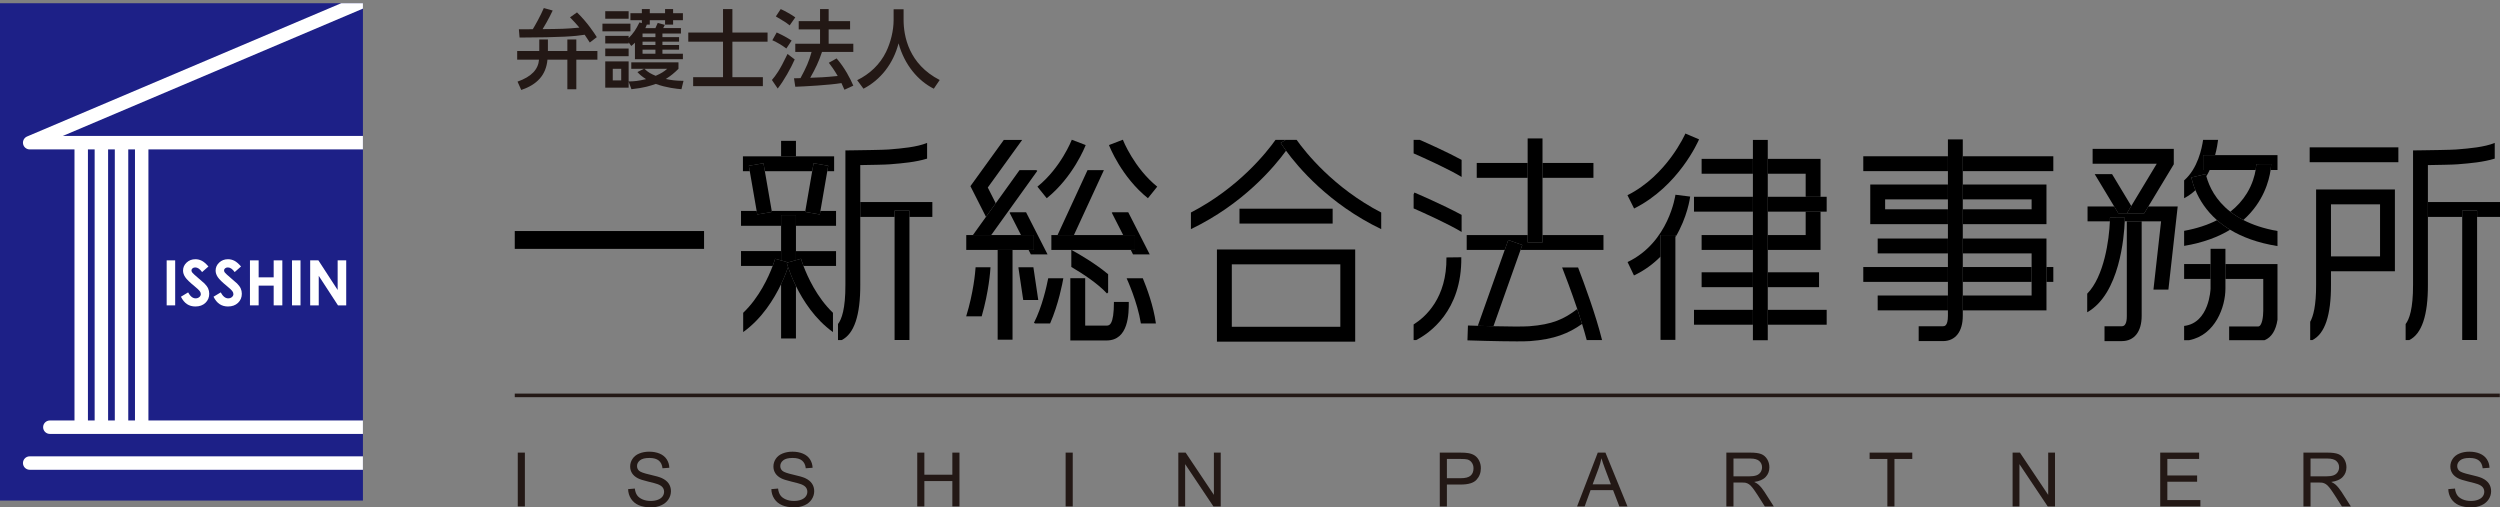 <?xml version="1.0" encoding="utf-8"?>
<!-- Generator: Adobe Illustrator 15.0.0, SVG Export Plug-In . SVG Version: 6.00 Build 0)  -->
<!DOCTYPE svg PUBLIC "-//W3C//DTD SVG 1.1//EN" "http://www.w3.org/Graphics/SVG/1.1/DTD/svg11.dtd">
<svg version="1.1" id="レイヤー_1" xmlns="http://www.w3.org/2000/svg" xmlns:xlink="http://www.w3.org/1999/xlink" x="0px"
	 y="0px" width="340px" height="69px" viewBox="0 0 340 69" enable-background="new 0 0 340 69" xml:space="preserve">
<rect x="0" y="0" width="340" height="69" fill="#808080" stroke="none"/>
<g>
	<g>
		<g>
			<g>
				<g>
					<path fill="#231815" d="M74.456,8.118c-0.197,2.101-1.405,3.377-3.563,4.12l-0.51-1.138c1.926-0.673,2.82-1.683,2.924-2.982
						h-2.971V6.934h3.006V5.366h1.173v1.567h2.646V5.366h1.219v1.567h2.867v1.184h-2.867v4.027h-1.219V8.118H74.456z M70.568,3.985
						c0.395,0,0.545,0,1.893-0.012c0.277-0.453,1.066-1.845,1.497-2.878l1.207,0.337c-0.557,1.195-1.276,2.391-1.37,2.53
						c2.392-0.023,3.285-0.035,5.002-0.208c-0.406-0.488-0.777-0.882-1.276-1.394l0.951-0.673c1.405,1.346,2.438,2.947,2.693,3.365
						l-0.952,0.731c-0.22-0.348-0.382-0.603-0.696-1.056c-1.288,0.209-3.111,0.36-8.856,0.383L70.568,3.985z"/>
					<path fill="#231815" d="M85.738,3.219v1.044h-3.807V3.219H85.738z M87.292,3.138V2.743h-1.555V1.792h1.555V1.235h1.08v0.557
						h2.077V1.235h1.092v0.557h1.334v0.951h-1.334v0.604h-1.092V2.743h-2.077v0.604h-0.406c-0.093,0.243-0.104,0.289-0.198,0.475
						h1.37c0.186-0.407,0.197-0.417,0.314-0.708l0.963,0.268c-0.07,0.151-0.152,0.324-0.221,0.44h2.414v0.743H90.09v0.487h2.263
						v0.616H90.09v0.452h2.263v0.638H90.09v0.546h2.785v0.743h-6.523v-2.24c-0.174,0.175-0.243,0.244-0.498,0.441l-0.36-0.487v0.15
						h-3.18V4.879h3.18v0.29c0.639-0.615,0.975-1.126,1.475-2.125L87.292,3.138z M85.494,1.525v1.021h-3.18V1.525H85.494z
						 M85.494,6.597v1.045h-3.18V6.597H85.494z M87.571,9.359h-1.717V8.478h6.418v0.881c-0.616,0.604-1.011,0.929-1.719,1.382
						c0.755,0.162,1.312,0.244,2.403,0.254l-0.279,1.138c-0.661-0.058-2.008-0.186-3.494-0.72c-0.754,0.256-1.555,0.534-3.308,0.72
						L85.494,11.1v0.825h-3.18V8.349h3.18v2.728c0.754-0.012,1.312-0.058,2.368-0.313c-0.638-0.418-0.872-0.638-1.173-0.964
						L87.571,9.359z M84.484,9.359h-1.149v1.579h1.149V9.359z M89.138,4.565h-1.752v0.487h1.752V4.565z M89.138,5.668h-1.752v0.452
						h1.752V5.668z M89.138,6.759h-1.752v0.546h1.752V6.759z M87.641,9.359c0.487,0.476,0.939,0.709,1.532,0.952
						c0.824-0.36,1.16-0.603,1.567-0.952H87.641z"/>
					<path fill="#231815" d="M98.33,1.235h1.276v3.192h4.782v1.242h-4.782v4.828h4.144v1.219h-9.482v-1.219h4.062V5.668h-4.724
						V4.427h4.724V1.235z"/>
					<path fill="#231815" d="M108.079,8.083c-0.487,1.125-1.474,2.902-2.31,3.958l-0.789-1.162c0.51-0.604,1.021-1.23,2.124-3.54
						L108.079,8.083z M105.63,4.415c0.894,0.406,1.439,0.72,2.032,1.103l-0.72,1.079c-0.604-0.452-1.208-0.813-1.904-1.125
						L105.63,4.415z M106.176,1.235c0.476,0.197,1.566,0.813,1.984,1.125l-0.765,1.091c-0.546-0.429-0.685-0.51-1.881-1.218
						L106.176,1.235z M111.793,7.062c-0.441,1.323-0.894,2.275-1.602,3.516c1.335-0.046,1.857-0.058,3.737-0.243
						c-0.453-0.801-0.952-1.474-1.208-1.799l1.057-0.592c1.091,1.242,1.88,2.774,2.274,3.703l-1.208,0.558
						c-0.151-0.348-0.255-0.592-0.406-0.905c-1.682,0.278-4.99,0.453-6.279,0.499l-0.173-1.149c0.162,0,0.789-0.024,0.882-0.024
						c0.766-1.403,1.184-2.344,1.509-3.562h-2.217V5.947h3.367V3.997h-2.901V2.872h2.901V1.235h1.172v1.637h2.914v1.125h-2.914
						v1.951h3.354v1.114H111.793z"/>
					<path fill="#231815" d="M121.531,1.258h1.357v1.428c0,2.251,0.708,6.035,4.911,8.194l-0.801,1.184
						c-2.135-1.068-3.992-3.238-4.793-6.174c-0.719,2.785-2.46,4.979-4.77,6.174l-0.86-1.16c1.696-0.824,3.111-2.147,3.935-3.854
						c0.627-1.288,1.022-2.902,1.022-4.317V1.258z"/>
				</g>
			</g>
			<g>
				<g>
					<polygon fill="none" points="104.02,23.283 104.957,28.691 109.524,28.691 110.459,23.283 					"/>
					<rect x="317.014" y="27.79" fill="none" width="6.672" height="7.076"/>
					<rect x="167.526" y="35.951" fill="none" width="14.759" height="8.492"/>
					<rect x="240.416" y="28.784" fill="none" width="5.156" height="3.185"/>
					<rect x="240.416" y="23.628" fill="none" width="5.156" height="3.134"/>
					<path fill="none" d="M305.586,26.268c0.75-1.23,1.055-2.402,1.18-3.145h-6.25c-0.135,0.288-0.285,0.576-0.451,0.86
						c0.385,1.394,1.266,3.254,3.26,4.812C304.238,28.076,304.996,27.236,305.586,26.268z"/>
					<rect x="266.939" y="27.116" fill="none" width="9.359" height="1.348"/>
					<rect x="266.939" y="38.337" fill="none" width="9.359" height="1.853"/>
					<rect x="266.939" y="34.462" fill="none" width="9.359" height="1.854"/>
					<rect x="256.377" y="27.116" fill="none" width="8.541" height="1.348"/>
					<rect x="106.229" y="19.155" width="2.021" height="2.106"/>
					<polygon points="103.833,22.2 104.02,23.283 110.459,23.283 110.647,22.2 112.639,22.545 112.511,23.283 113.441,23.283 
						113.441,21.261 108.25,21.261 106.229,21.261 101.039,21.261 101.039,23.283 101.969,23.283 101.841,22.545 					"/>
					<path d="M108.939,35.191c0.004,0.015,0.111,0.389,0.335,0.98h4.428V34.15h-5.451v1.234L108.939,35.191z"/>
					<path d="M106.229,35.419v-1.27h-5.451v2.022h4.305c0.223-0.592,0.329-0.964,0.333-0.979L106.229,35.419z"/>
					<polygon points="108.25,29.247 108.25,30.713 113.702,30.713 113.702,28.691 111.575,28.691 111.493,29.167 109.501,28.822 
						109.524,28.691 104.957,28.691 104.979,28.822 102.987,29.167 102.905,28.691 100.778,28.691 100.778,30.713 106.229,30.713 
						106.229,29.247 					"/>
					<path d="M108.25,38.904c-0.532-1.082-0.879-2.009-1.073-2.578c-0.177,0.523-0.486,1.35-0.949,2.32v7.381h2.021V38.904z"/>
					<polygon points="107.178,35.684 108.25,35.384 108.25,34.15 108.25,30.713 108.25,29.247 106.229,29.247 106.229,30.713 
						106.229,34.15 106.229,35.419 					"/>
					<polygon points="104.979,28.822 104.957,28.691 104.02,23.283 103.833,22.2 101.841,22.545 101.969,23.283 102.905,28.691 
						102.987,29.167 					"/>
					<polygon points="110.647,22.2 110.459,23.283 109.524,28.691 109.501,28.822 111.493,29.167 111.575,28.691 112.511,23.283 
						112.639,22.545 					"/>
					<path d="M106.992,35.735l0.186-0.052l-0.949-0.264l-0.812-0.227c-0.004,0.015-0.111,0.387-0.333,0.979
						c-0.551,1.465-1.815,4.277-4.011,6.369v2.62c2.538-1.813,4.186-4.478,5.156-6.515c0.462-0.971,0.771-1.797,0.949-2.32
						C107.065,35.992,107.004,35.78,106.992,35.735z"/>
					<path d="M108.25,35.384l-1.073,0.3l-0.186,0.052c0.012,0.045,0.073,0.257,0.186,0.591c0.193,0.569,0.541,1.496,1.073,2.578
						c0.985,2,2.601,4.52,5.033,6.257v-2.622c-2.187-2.089-3.456-4.901-4.009-6.367c-0.224-0.592-0.331-0.966-0.335-0.98
						L108.25,35.384z"/>
					<rect x="135.682" y="33.99" width="2.022" height="12.208"/>
					<path d="M141.089,25.385l1.267,1.575c3.608-2.901,5.23-7.057,5.297-7.232l-1.887-0.724
						C145.751,19.042,144.277,22.822,141.089,25.385z"/>
					<path d="M156.118,26.96l1.266-1.575c-3.17-2.55-4.662-6.344-4.677-6.383l-1.887,0.726
						C150.887,19.903,152.509,24.059,156.118,26.96z"/>
					<path d="M153.516,41.066h-2.021c0,3.215-0.658,3.215-1.011,3.215h-2.898v-6.45h-2.021v8.472h4.919
						C153.516,46.303,153.516,42.633,153.516,41.066z"/>
					<path d="M134.708,36.349h-2.026c-0.048,0.706-0.291,3.464-1.282,6.672h2.109C134.485,39.627,134.679,36.875,134.708,36.349z"/>
					<polygon points="141.203,40.797 140.541,36.349 138.593,36.349 138.499,36.363 139.159,40.797 					"/>
					<path d="M144.614,37.842h-2.057c-0.207,1.069-0.824,3.891-1.938,6.066l0.169,0.086h2.023
						C143.957,41.395,144.508,38.455,144.614,37.842z"/>
					<path d="M157.203,43.994c-0.322-2.393-1.259-4.891-1.783-6.152h-2.148l-0.046,0.021c0.015,0.032,1.478,3.202,1.934,6.131
						H157.203z"/>
					<polygon points="134.338,25.502 139.013,19.029 136.519,19.029 131.977,25.318 134.093,29.493 135.422,27.643 					"/>
					<polygon points="141.074,23.237 140.934,23.136 138.658,23.136 135.422,27.643 134.093,29.493 132.315,31.968 134.804,31.968 
											"/>
					<polygon points="150.131,23.136 147.905,23.136 143.828,31.968 146.054,31.968 					"/>
					<polygon points="156.362,34.597 153.442,28.868 151.308,28.868 151.2,28.923 152.753,31.968 154.358,31.968 154.358,33.99 
						153.784,33.99 154.093,34.597 					"/>
					<polygon points="140.61,33.99 139.887,33.99 140.196,34.597 142.466,34.597 139.545,28.868 137.411,28.868 137.304,28.923 
						138.856,31.968 140.61,31.968 					"/>
					<polygon points="154.358,31.968 152.753,31.968 146.054,31.968 143.828,31.968 142.986,31.968 142.986,33.99 145.699,33.99 
						145.699,33.983 145.711,33.99 153.784,33.99 154.358,33.99 					"/>
					<polygon points="137.704,33.99 139.887,33.99 140.61,33.99 140.61,31.968 138.856,31.968 134.804,31.968 132.315,31.968 
						131.411,31.968 131.411,33.99 135.682,33.99 					"/>
					<path d="M145.699,33.99v2.317c1.442,0.844,3.564,2.209,4.849,3.609l0.158-0.145v-2.476c-1.77-1.478-3.938-2.73-4.994-3.306
						c-0.004-0.002-0.008-0.004-0.012-0.007V33.99z"/>
					<rect x="168.57" y="28.383" width="12.67" height="2.022"/>
					<path d="M165.503,46.465h18.803V33.929h-18.803V46.465z M167.526,35.951h14.759v8.492h-14.759V35.951z"/>
					<path d="M174.857,19.02h-1.385c-1.215,1.711-5.011,6.51-11.507,9.882v2.26c7.122-3.422,11.347-8.477,12.938-10.665
						c-0.443-0.61-0.684-0.999-0.725-1.064L174.857,19.02z"/>
					<path d="M187.844,28.902c-6.475-3.363-10.285-8.168-11.504-9.882h-1.482l-0.678,0.413c0.041,0.065,0.281,0.454,0.725,1.064
						c1.592,2.188,5.818,7.243,12.939,10.665V28.902z"/>
					<rect x="70.007" y="31.42" width="25.745" height="2.426"/>
					<rect x="209.781" y="22.162" width="6.926" height="2.022"/>
					<rect x="200.836" y="22.162" width="6.924" height="2.022"/>
					<polygon points="207.029,33.317 206.791,33.99 218.072,33.99 218.072,31.968 209.781,31.968 209.781,32.979 207.76,32.979 
						207.76,31.968 199.471,31.968 199.471,33.99 204.645,33.99 205.123,32.641 					"/>
					<polygon points="209.781,32.979 209.781,31.968 209.781,24.184 209.781,22.162 209.781,18.827 207.76,18.827 207.76,22.162 
						207.76,24.184 207.76,31.968 207.76,32.979 					"/>
					<path d="M206.791,33.99l0.238-0.672l-1.906-0.676l-0.479,1.349l-3.662,10.32c0.598,0.018,1.342,0.037,2.127,0.055
						L206.791,33.99z"/>
					<path d="M215.162,44.053c-0.209-0.677-0.43-1.359-0.656-2.027c-1.775,1.365-3.373,2.11-6.551,2.346
						c-0.834,0.063-2.955,0.035-4.846-0.007c-0.785-0.018-1.529-0.037-2.127-0.055c-0.791-0.022-1.324-0.04-1.342-0.042
						l-0.068,2.021c0.213,0.008,4.15,0.139,6.736,0.139c0.758,0,1.4-0.011,1.797-0.04C211.398,46.144,213.334,45.344,215.162,44.053
						z"/>
					<path d="M198.779,21.741c-1.951-1.053-4.469-2.184-5.693-2.721h-0.834v1.842c1.41,0.619,4.666,2.083,6.527,3.202V21.741z"/>
					<path d="M198.779,29.222c-2.607-1.408-6.234-2.957-6.42-3.036l-0.107,0.254v1.903c1.41,0.619,4.666,2.083,6.527,3.201V29.222z"
						/>
					<path d="M192.252,44.125v2.122h0.352c1.764-0.909,6.223-3.935,6.133-11.259l-2.021,0.025
						C196.783,40.522,193.871,43.111,192.252,44.125z"/>
					<path d="M215.793,46.247h2.086c-0.844-3.411-2.434-7.718-3.262-9.871h-2.168c0.398,1.021,1.246,3.235,2.057,5.649
						c0.227,0.668,0.447,1.351,0.656,2.027C215.393,44.801,215.607,45.543,215.793,46.247z"/>
					<path d="M231.072,18.954l-1.859-0.795c-0.023,0.056-2.5,5.701-7.879,8.39l0.904,1.809
						C228.295,25.329,230.961,19.213,231.072,18.954z"/>
					<path d="M227.859,26.485c-0.008,0.064-0.887,6.472-6.51,9.154l0.871,1.824c1.461-0.696,2.646-1.591,3.609-2.565v-2.929h2.021
						v0.302c1.645-2.753,1.992-5.355,2.014-5.536L227.859,26.485z"/>
					<polygon points="225.83,31.968 225.83,34.897 225.83,46.223 227.852,46.223 227.852,32.271 227.852,31.968 					"/>
					<polygon points="245.572,23.628 245.572,26.762 247.594,26.762 247.594,21.606 240.416,21.606 240.416,23.628 					"/>
					<rect x="231.42" y="31.968" width="6.975" height="2.021"/>
					<polygon points="245.572,31.968 240.416,31.968 240.416,33.99 247.594,33.99 247.594,28.784 245.572,28.784 					"/>
					<rect x="231.42" y="21.606" width="6.975" height="2.022"/>
					<rect x="230.383" y="26.762" width="8.012" height="2.021"/>
					<polygon points="245.572,26.762 240.416,26.762 240.416,28.784 245.572,28.784 247.594,28.784 248.428,28.784 248.428,26.762 
						247.594,26.762 					"/>
					<rect x="230.383" y="42.138" width="8.012" height="2.022"/>
					<rect x="240.416" y="42.138" width="8.012" height="2.022"/>
					<rect x="240.416" y="37.032" width="6.975" height="2.022"/>
					<rect x="231.42" y="37.032" width="6.975" height="2.022"/>
					<polygon points="240.416,28.784 240.416,26.762 240.416,23.628 240.416,21.606 240.416,19.029 238.395,19.029 238.395,21.606 
						238.395,23.628 238.395,26.762 238.395,28.784 238.395,31.968 238.395,33.99 238.395,37.032 238.395,39.055 238.395,42.138 
						238.395,44.16 238.395,46.272 240.416,46.272 240.416,44.16 240.416,42.138 240.416,39.055 240.416,37.032 240.416,33.99 
						240.416,31.968 					"/>
					<rect x="266.939" y="21.252" width="12.313" height="2.022"/>
					<rect x="253.406" y="21.252" width="11.512" height="2.022"/>
					<rect x="278.32" y="36.315" width="0.932" height="2.021"/>
					<rect x="253.406" y="36.315" width="11.512" height="2.021"/>
					<rect x="266.939" y="36.315" width="9.359" height="2.021"/>
					<polygon points="256.377,28.464 256.377,27.116 264.918,27.116 264.918,25.094 254.355,25.094 254.355,30.485 264.918,30.485 
						264.918,28.464 					"/>
					<polygon points="276.299,27.116 276.299,28.464 266.939,28.464 266.939,30.485 278.32,30.485 278.32,25.094 266.939,25.094 
						266.939,27.116 					"/>
					<polygon points="276.299,34.462 276.299,36.315 276.299,38.337 276.299,40.189 266.939,40.189 266.939,42.211 278.32,42.211 
						278.32,38.337 278.32,36.315 278.32,32.44 266.939,32.44 266.939,34.462 					"/>
					<rect x="255.365" y="32.44" width="9.553" height="2.022"/>
					<rect x="255.365" y="40.189" width="9.553" height="2.021"/>
					<path d="M266.939,18.961h-2.021v2.292v2.022v1.819v2.022v1.348v2.021v1.955v2.022v1.854v2.021v1.853v2.021v0.742
						c0,1.416-0.49,1.416-0.674,1.416h-3.303v2.021h3.303c1.688,0,2.695-1.285,2.695-3.438v-0.742v-2.021v-1.853v-2.021v-1.854
						V32.44v-1.955v-2.021v-1.348v-2.022v-1.819v-2.022V18.961z"/>
					<path d="M291.268,30.098h-2.021v12.855c0,0.351,0,1.416-0.674,1.416h-2.359v2.021h2.359c1.688,0,2.695-1.285,2.695-3.438
						V30.098z"/>
					<path d="M291.268,30.098h2.639l-1.037,9.284h2.033l1.264-11.306h-3.99l-0.563,0.935h-2.152l-0.014-0.008h-1.359l-0.559-0.927
						h-3.623v2.021h3.037c0.008-0.177,0.012-0.344,0.012-0.495l2.021,0.014c0,0.048-0.002,0.221-0.012,0.481h0.281H291.268z"/>
					<path d="M288.977,29.616l-2.021-0.014c0,0.151-0.004,0.318-0.012,0.495c-0.094,2.499-0.787,7.51-3.084,9.844v2.527
						c4.424-2.488,5.023-10.327,5.105-12.371C288.975,29.837,288.977,29.665,288.977,29.616z"/>
					<polygon points="289.447,29.003 289.309,28.919 289.854,28.014 287.24,23.679 284.879,23.679 287.529,28.076 288.088,29.003 
											"/>
					<polygon points="289.309,28.919 289.447,29.003 289.461,29.011 291.613,29.011 292.176,28.076 295.635,22.341 295.635,20.242 
						284.596,20.242 284.596,22.264 293.32,22.264 289.854,28.014 					"/>
					<path d="M299.982,23.67c0.023,0.101,0.053,0.206,0.082,0.312c0.166-0.284,0.316-0.572,0.451-0.86h-0.891v-2.021h1.627
						c0.244-0.893,0.357-1.648,0.408-2.081h-2.039c-0.16,1.139-0.727,3.915-2.58,5.512v2.425c0.582-0.302,1.094-0.672,1.539-1.09
						c-0.26-0.621-0.439-1.209-0.564-1.728L299.982,23.67z"/>
					<path d="M299.625,23.123h0.891h6.25c0.082-0.49,0.088-0.795,0.088-0.803l2.021-0.012c0,0.016-0.004,0.321-0.074,0.814h0.938
						v-2.021h-8.486h-1.627V23.123z"/>
					<path d="M297.041,31.394v2.046c2.623-0.437,4.666-1.228,6.254-2.196c-0.67-0.407-1.26-0.844-1.779-1.301
						C300.234,30.598,298.742,31.084,297.041,31.394z"/>
					<path d="M306.854,22.32c0,0.007-0.006,0.313-0.088,0.803c-0.125,0.743-0.43,1.915-1.18,3.145
						c-0.59,0.968-1.348,1.809-2.262,2.526c0.512,0.4,1.098,0.781,1.768,1.127c2.764-2.45,3.51-5.399,3.709-6.799
						c0.07-0.494,0.074-0.798,0.074-0.814L306.854,22.32z"/>
					<path d="M309.738,31.418c-1.881-0.33-3.406-0.856-4.646-1.497c-0.67-0.347-1.256-0.727-1.768-1.127
						c-1.994-1.557-2.875-3.417-3.26-4.812c-0.029-0.106-0.059-0.211-0.082-0.312l-1.967,0.468c0.125,0.519,0.305,1.106,0.564,1.728
						c0.547,1.307,1.449,2.767,2.936,4.076c0.52,0.457,1.109,0.894,1.779,1.301c1.625,0.986,3.729,1.788,6.443,2.223V31.418z"/>
					<rect x="297.041" y="35.91" width="3.596" height="2.022"/>
					<path d="M309.738,35.91h-7.08v2.022h5.145v4.347c0,0.734-0.146,2.123-0.707,2.123h-3.932v1.861h4.816
						c0.932-0.363,1.545-1.336,1.758-2.776V35.91z"/>
					<path d="M302.658,33.838h-2.021v2.072v2.022v1.317c0,0.049-0.16,4.678-3.596,5.078v1.936h0.693
						c3.564-0.701,4.924-4.539,4.924-7.014v-1.317V35.91V33.838z"/>
					<rect x="314.115" y="20.039" width="12.063" height="2.022"/>
					<path d="M317.014,38.711v-1.823h8.693v-11.12H314.99v12.804v0.147c0.014,2.847-0.383,4.3-0.803,5.041v2.486h0.297
						C316.182,45.404,317.033,42.877,317.014,38.711z M317.014,27.79h6.672v7.076h-6.672V27.79z"/>
					<polygon points="330.195,27.478 330.195,29.5 334.861,29.5 334.861,28.64 336.885,28.64 336.885,29.5 340,29.5 340,27.478 
											"/>
					<polygon points="334.861,28.64 334.861,29.5 334.861,46.24 336.885,46.24 336.885,29.5 336.885,28.64 					"/>
					<path d="M330.195,22.453c1.291-0.019,3.396-0.056,3.986-0.105l0.324-0.027c1.373-0.112,3.207-0.264,4.779-0.748v-2.137
						c-1.398,0.581-3.551,0.756-4.943,0.87l-0.328,0.027c-0.633,0.052-3.709,0.098-4.842,0.111l-0.998,0.012v18.117v0.147
						c0.014,3.306-0.521,4.731-1.008,5.346v2.182h0.5c1.697-0.843,2.549-3.37,2.529-7.536V29.5v-2.022V22.453z"/>
					<polygon points="116.996,27.478 116.996,29.5 121.663,29.5 121.663,28.64 123.685,28.64 123.685,29.5 126.8,29.5 126.8,27.478 
											"/>
					<polygon points="121.663,28.64 121.663,29.5 121.663,46.24 123.685,46.24 123.685,29.5 123.685,28.64 					"/>
					<path d="M116.995,22.453c1.292-0.019,3.397-0.056,3.987-0.105l0.325-0.027c1.373-0.112,3.207-0.264,4.778-0.748v-2.137
						c-1.398,0.581-3.55,0.756-4.942,0.87l-0.329,0.027c-0.632,0.052-3.709,0.098-4.841,0.111l-0.999,0.012v18.117l0,0.147
						c0.015,3.306-0.521,4.731-1.008,5.346v2.182h0.501c1.698-0.843,2.548-3.37,2.529-7.536V29.5v-2.022L116.995,22.453z"/>
				</g>
			</g>
		</g>
		<g>
			<rect y="0.439" fill="#1D2087" width="49.358" height="67.639"/>
			<rect x="14.701" y="20.319" fill="none" width="0.914" height="36.866"/>
			<rect x="17.443" y="20.319" fill="none" width="0.914" height="36.866"/>
			<rect x="11.959" y="20.319" fill="none" width="0.914" height="36.866"/>
			<path fill="#FFFFFF" d="M49.358,0.439h-2.956L3.68,18.563c-0.4,0.17-0.625,0.598-0.539,1.024s0.461,0.732,0.896,0.732h6.094
				v36.866H6.78c-0.505,0-0.915,0.41-0.915,0.914c0,0.505,0.409,0.914,0.915,0.914h42.579v-1.828H20.185V20.319h29.173v-1.828H8.533
				l40.826-17.32V0.439z M17.443,20.319h0.914v36.866h-0.914V20.319z M14.701,20.319h0.914v36.866h-0.914V20.319z M11.959,20.319
				h0.914v36.866h-0.914V20.319z"/>
			<path fill="#FFFFFF" d="M49.358,62.061H4.037c-0.505,0-0.914,0.409-0.914,0.914s0.409,0.914,0.914,0.914h45.321V62.061z"/>
		</g>
		<g>
			<path fill="#FFFFFF" d="M22.667,35.409h1.157v6.121h-1.157V35.409z"/>
			<path fill="#FFFFFF" d="M28.348,36.242l-0.863,0.761c-0.303-0.422-0.611-0.632-0.925-0.632c-0.153,0-0.278,0.04-0.375,0.122
				c-0.097,0.081-0.146,0.174-0.146,0.276c0,0.104,0.035,0.2,0.104,0.291c0.094,0.123,0.379,0.385,0.854,0.787
				c0.444,0.371,0.714,0.605,0.808,0.703c0.236,0.238,0.404,0.467,0.502,0.685c0.099,0.218,0.148,0.456,0.148,0.714
				c0,0.502-0.174,0.916-0.521,1.244c-0.347,0.327-0.8,0.49-1.358,0.49c-0.436,0-0.816-0.106-1.14-0.32
				c-0.323-0.213-0.601-0.549-0.831-1.007l0.979-0.591c0.294,0.541,0.633,0.812,1.017,0.812c0.2,0,0.369-0.058,0.505-0.175
				c0.136-0.116,0.204-0.251,0.204-0.403c0-0.14-0.051-0.277-0.154-0.416c-0.103-0.14-0.33-0.351-0.68-0.638
				c-0.667-0.543-1.098-0.963-1.292-1.258s-0.292-0.59-0.292-0.885c0-0.424,0.162-0.788,0.485-1.092
				c0.324-0.304,0.723-0.456,1.198-0.456c0.305,0,0.596,0.071,0.873,0.212C27.726,35.609,28.025,35.867,28.348,36.242z"/>
			<path fill="#FFFFFF" d="M32.779,36.242l-0.863,0.761c-0.303-0.422-0.611-0.632-0.925-0.632c-0.153,0-0.278,0.04-0.375,0.122
				c-0.097,0.081-0.146,0.174-0.146,0.276c0,0.104,0.035,0.2,0.104,0.291c0.095,0.123,0.379,0.385,0.854,0.787
				c0.445,0.371,0.714,0.605,0.809,0.703c0.236,0.238,0.404,0.467,0.502,0.685c0.099,0.218,0.148,0.456,0.148,0.714
				c0,0.502-0.174,0.916-0.521,1.244c-0.347,0.327-0.8,0.49-1.358,0.49c-0.436,0-0.815-0.106-1.14-0.32
				c-0.323-0.213-0.601-0.549-0.831-1.007l0.979-0.591c0.294,0.541,0.633,0.812,1.017,0.812c0.2,0,0.368-0.058,0.504-0.175
				c0.136-0.116,0.204-0.251,0.204-0.403c0-0.14-0.051-0.277-0.154-0.416c-0.103-0.14-0.33-0.351-0.68-0.638
				c-0.667-0.543-1.097-0.963-1.292-1.258c-0.194-0.295-0.292-0.59-0.292-0.885c0-0.424,0.162-0.788,0.486-1.092
				c0.323-0.304,0.723-0.456,1.198-0.456c0.305,0,0.596,0.071,0.873,0.212C32.158,35.609,32.457,35.867,32.779,36.242z"/>
			<path fill="#FFFFFF" d="M33.994,35.409h1.182v2.31h2.043v-2.31h1.178v6.121h-1.178v-2.685h-2.043v2.685h-1.182V35.409z"/>
			<path fill="#FFFFFF" d="M39.712,35.409h1.157v6.121h-1.157V35.409z"/>
			<path fill="#FFFFFF" d="M42.184,35.409h1.117l2.619,4.028v-4.028h1.165v6.121h-1.121l-2.615-4.016v4.016h-1.165V35.409z"/>
		</g>
		<g>
			<path fill="#231815" d="M70.416,68.875v-7.32h0.968v7.32H70.416z"/>
			<path fill="#231815" d="M85.422,66.522l0.914-0.079c0.043,0.366,0.144,0.666,0.302,0.9c0.158,0.235,0.403,0.425,0.736,0.57
				c0.333,0.145,0.708,0.217,1.124,0.217c0.37,0,0.696-0.055,0.979-0.165c0.283-0.11,0.494-0.261,0.632-0.452s0.207-0.4,0.207-0.627
				c0-0.229-0.066-0.43-0.2-0.602c-0.133-0.171-0.353-0.314-0.659-0.432c-0.196-0.076-0.631-0.195-1.303-0.356
				c-0.673-0.162-1.144-0.313-1.414-0.457c-0.35-0.183-0.61-0.411-0.781-0.682c-0.172-0.271-0.257-0.575-0.257-0.911
				c0-0.369,0.104-0.715,0.315-1.036c0.209-0.321,0.516-0.565,0.918-0.731c0.402-0.166,0.851-0.25,1.343-0.25
				c0.542,0,1.021,0.088,1.436,0.262c0.414,0.175,0.733,0.432,0.957,0.771c0.223,0.34,0.342,0.725,0.359,1.154l-0.929,0.069
				c-0.049-0.462-0.219-0.812-0.506-1.048c-0.288-0.236-0.713-0.355-1.276-0.355c-0.586,0-1.013,0.107-1.281,0.322
				c-0.268,0.215-0.402,0.474-0.402,0.776c0,0.263,0.095,0.479,0.284,0.649c0.187,0.17,0.673,0.344,1.46,0.521
				c0.788,0.179,1.328,0.334,1.62,0.467c0.426,0.197,0.741,0.445,0.944,0.747c0.203,0.301,0.305,0.647,0.305,1.041
				c0,0.39-0.112,0.757-0.335,1.101c-0.223,0.346-0.543,0.613-0.961,0.805C89.536,68.904,89.066,69,88.543,69
				c-0.662,0-1.217-0.098-1.665-0.29c-0.448-0.192-0.799-0.483-1.054-0.872C85.57,67.451,85.436,67.013,85.422,66.522z"/>
			<path fill="#231815" d="M104.904,66.522l0.914-0.079c0.042,0.366,0.144,0.666,0.302,0.9c0.158,0.235,0.403,0.425,0.737,0.57
				c0.333,0.145,0.707,0.217,1.123,0.217c0.37,0,0.696-0.055,0.979-0.165c0.283-0.11,0.494-0.261,0.631-0.452
				c0.139-0.191,0.208-0.4,0.208-0.627c0-0.229-0.067-0.43-0.2-0.602c-0.133-0.171-0.353-0.314-0.659-0.432
				c-0.196-0.076-0.631-0.195-1.303-0.356c-0.673-0.162-1.144-0.313-1.413-0.457c-0.35-0.183-0.61-0.411-0.781-0.682
				c-0.172-0.271-0.257-0.575-0.257-0.911c0-0.369,0.104-0.715,0.314-1.036c0.209-0.321,0.516-0.565,0.919-0.731
				c0.402-0.166,0.85-0.25,1.343-0.25c0.543,0,1.021,0.088,1.436,0.262c0.414,0.175,0.733,0.432,0.956,0.771
				c0.223,0.34,0.343,0.725,0.36,1.154l-0.929,0.069c-0.05-0.462-0.219-0.812-0.507-1.048s-0.713-0.355-1.276-0.355
				c-0.586,0-1.013,0.107-1.281,0.322s-0.402,0.474-0.402,0.776c0,0.263,0.095,0.479,0.285,0.649c0.187,0.17,0.673,0.344,1.46,0.521
				c0.788,0.179,1.327,0.334,1.62,0.467c0.426,0.197,0.741,0.445,0.944,0.747c0.203,0.301,0.305,0.647,0.305,1.041
				c0,0.39-0.112,0.757-0.335,1.101c-0.223,0.346-0.543,0.613-0.961,0.805c-0.418,0.191-0.889,0.287-1.411,0.287
				c-0.663,0-1.217-0.098-1.665-0.29s-0.799-0.483-1.054-0.872C105.051,67.451,104.917,67.013,104.904,66.522z"/>
			<path fill="#231815" d="M124.745,68.875v-7.32h0.969v3.006h3.805v-3.006h0.969v7.32h-0.969v-3.451h-3.805v3.451H124.745z"/>
			<path fill="#231815" d="M144.925,68.875v-7.32h0.968v7.32H144.925z"/>
			<path fill="#231815" d="M160.251,68.875v-7.32h0.994l3.844,5.747v-5.747h0.929v7.32h-0.994l-3.845-5.752v5.752H160.251z"/>
			<path fill="#231815" d="M195.809,68.875v-7.32h2.762c0.484,0,0.857,0.023,1.113,0.07c0.359,0.06,0.66,0.174,0.904,0.342
				c0.242,0.168,0.438,0.403,0.586,0.706c0.148,0.304,0.223,0.636,0.223,0.999c0,0.622-0.199,1.149-0.596,1.58
				c-0.395,0.432-1.111,0.646-2.146,0.646h-1.877v2.977H195.809z M196.777,65.035h1.893c0.625,0,1.07-0.117,1.332-0.35
				c0.264-0.232,0.395-0.561,0.395-0.984c0-0.306-0.076-0.568-0.232-0.786c-0.154-0.218-0.357-0.362-0.611-0.432
				c-0.162-0.044-0.463-0.065-0.902-0.065h-1.873V65.035z"/>
			<path fill="#231815" d="M214.484,68.875l2.813-7.32h1.043l2.996,7.32h-1.104l-0.854-2.217h-3.061l-0.805,2.217H214.484z
				 M216.598,65.869h2.482l-0.764-2.027c-0.234-0.616-0.406-1.122-0.52-1.519c-0.094,0.47-0.225,0.936-0.395,1.398L216.598,65.869z"
				/>
			<path fill="#231815" d="M234.785,68.875v-7.32h3.246c0.652,0,1.148,0.065,1.488,0.197c0.34,0.131,0.611,0.363,0.814,0.696
				s0.303,0.7,0.303,1.104c0,0.52-0.166,0.958-0.504,1.313c-0.336,0.356-0.855,0.582-1.557,0.679
				c0.256,0.124,0.451,0.245,0.584,0.364c0.283,0.26,0.551,0.585,0.803,0.975l1.273,1.992h-1.219l-0.967-1.523
				c-0.283-0.439-0.518-0.775-0.699-1.009c-0.184-0.232-0.348-0.396-0.492-0.489c-0.145-0.093-0.293-0.158-0.441-0.194
				c-0.111-0.023-0.291-0.035-0.541-0.035h-1.123v3.251H234.785z M235.754,64.785h2.082c0.443,0,0.789-0.046,1.039-0.137
				c0.25-0.092,0.439-0.238,0.57-0.439c0.129-0.202,0.193-0.421,0.193-0.657c0-0.347-0.125-0.63-0.377-0.854
				c-0.25-0.224-0.648-0.335-1.189-0.335h-2.318V64.785z"/>
			<path fill="#231815" d="M256.68,68.875v-6.457h-2.412v-0.863h5.803v0.863h-2.424v6.457H256.68z"/>
			<path fill="#231815" d="M273.713,68.875v-7.32h0.994l3.846,5.747v-5.747h0.928v7.32h-0.992l-3.846-5.752v5.752H273.713z"/>
			<path fill="#231815" d="M293.789,68.875v-7.32h5.293v0.863h-4.324v2.242h4.049v0.859h-4.049v2.492h4.494v0.863H293.789z"/>
			<path fill="#231815" d="M313.266,68.875v-7.32h3.246c0.65,0,1.146,0.065,1.486,0.197c0.34,0.131,0.611,0.363,0.814,0.696
				s0.305,0.7,0.305,1.104c0,0.52-0.168,0.958-0.504,1.313c-0.336,0.356-0.855,0.582-1.559,0.679
				c0.256,0.124,0.451,0.245,0.584,0.364c0.283,0.26,0.551,0.585,0.805,0.975l1.273,1.992h-1.219l-0.969-1.523
				c-0.283-0.439-0.516-0.775-0.699-1.009c-0.184-0.232-0.346-0.396-0.492-0.489c-0.145-0.093-0.291-0.158-0.441-0.194
				c-0.109-0.023-0.289-0.035-0.539-0.035h-1.123v3.251H313.266z M314.234,64.785h2.082c0.443,0,0.789-0.046,1.039-0.137
				c0.248-0.092,0.439-0.238,0.568-0.439c0.131-0.202,0.195-0.421,0.195-0.657c0-0.347-0.127-0.63-0.377-0.854
				c-0.252-0.224-0.648-0.335-1.191-0.335h-2.316V64.785z"/>
			<path fill="#231815" d="M332.965,66.522l0.914-0.079c0.043,0.366,0.145,0.666,0.303,0.9c0.158,0.235,0.404,0.425,0.736,0.57
				c0.332,0.145,0.707,0.217,1.123,0.217c0.371,0,0.697-0.055,0.979-0.165c0.283-0.11,0.494-0.261,0.633-0.452
				s0.207-0.4,0.207-0.627c0-0.229-0.066-0.43-0.199-0.602c-0.133-0.171-0.354-0.314-0.66-0.432
				c-0.195-0.076-0.631-0.195-1.303-0.356c-0.672-0.162-1.145-0.313-1.414-0.457c-0.35-0.183-0.609-0.411-0.781-0.682
				c-0.172-0.271-0.256-0.575-0.256-0.911c0-0.369,0.104-0.715,0.314-1.036c0.209-0.321,0.516-0.565,0.918-0.731
				s0.852-0.25,1.344-0.25c0.543,0,1.021,0.088,1.436,0.262c0.414,0.175,0.732,0.432,0.957,0.771
				c0.223,0.34,0.342,0.725,0.359,1.154l-0.93,0.069c-0.049-0.462-0.219-0.812-0.506-1.048c-0.289-0.236-0.715-0.355-1.277-0.355
				c-0.586,0-1.012,0.107-1.279,0.322c-0.27,0.215-0.402,0.474-0.402,0.776c0,0.263,0.094,0.479,0.283,0.649
				c0.188,0.17,0.674,0.344,1.461,0.521c0.787,0.179,1.328,0.334,1.621,0.467c0.426,0.197,0.74,0.445,0.943,0.747
				c0.203,0.301,0.305,0.647,0.305,1.041c0,0.39-0.111,0.757-0.334,1.101c-0.223,0.346-0.545,0.613-0.961,0.805
				C337.08,68.904,336.609,69,336.086,69c-0.662,0-1.217-0.098-1.664-0.29c-0.449-0.192-0.799-0.483-1.055-0.872
				C333.113,67.451,332.979,67.013,332.965,66.522z"/>
		</g>
		<rect x="70.007" y="53.529" fill="#231815" width="269.964" height="0.487"/>
	</g>
</g>
</svg>
